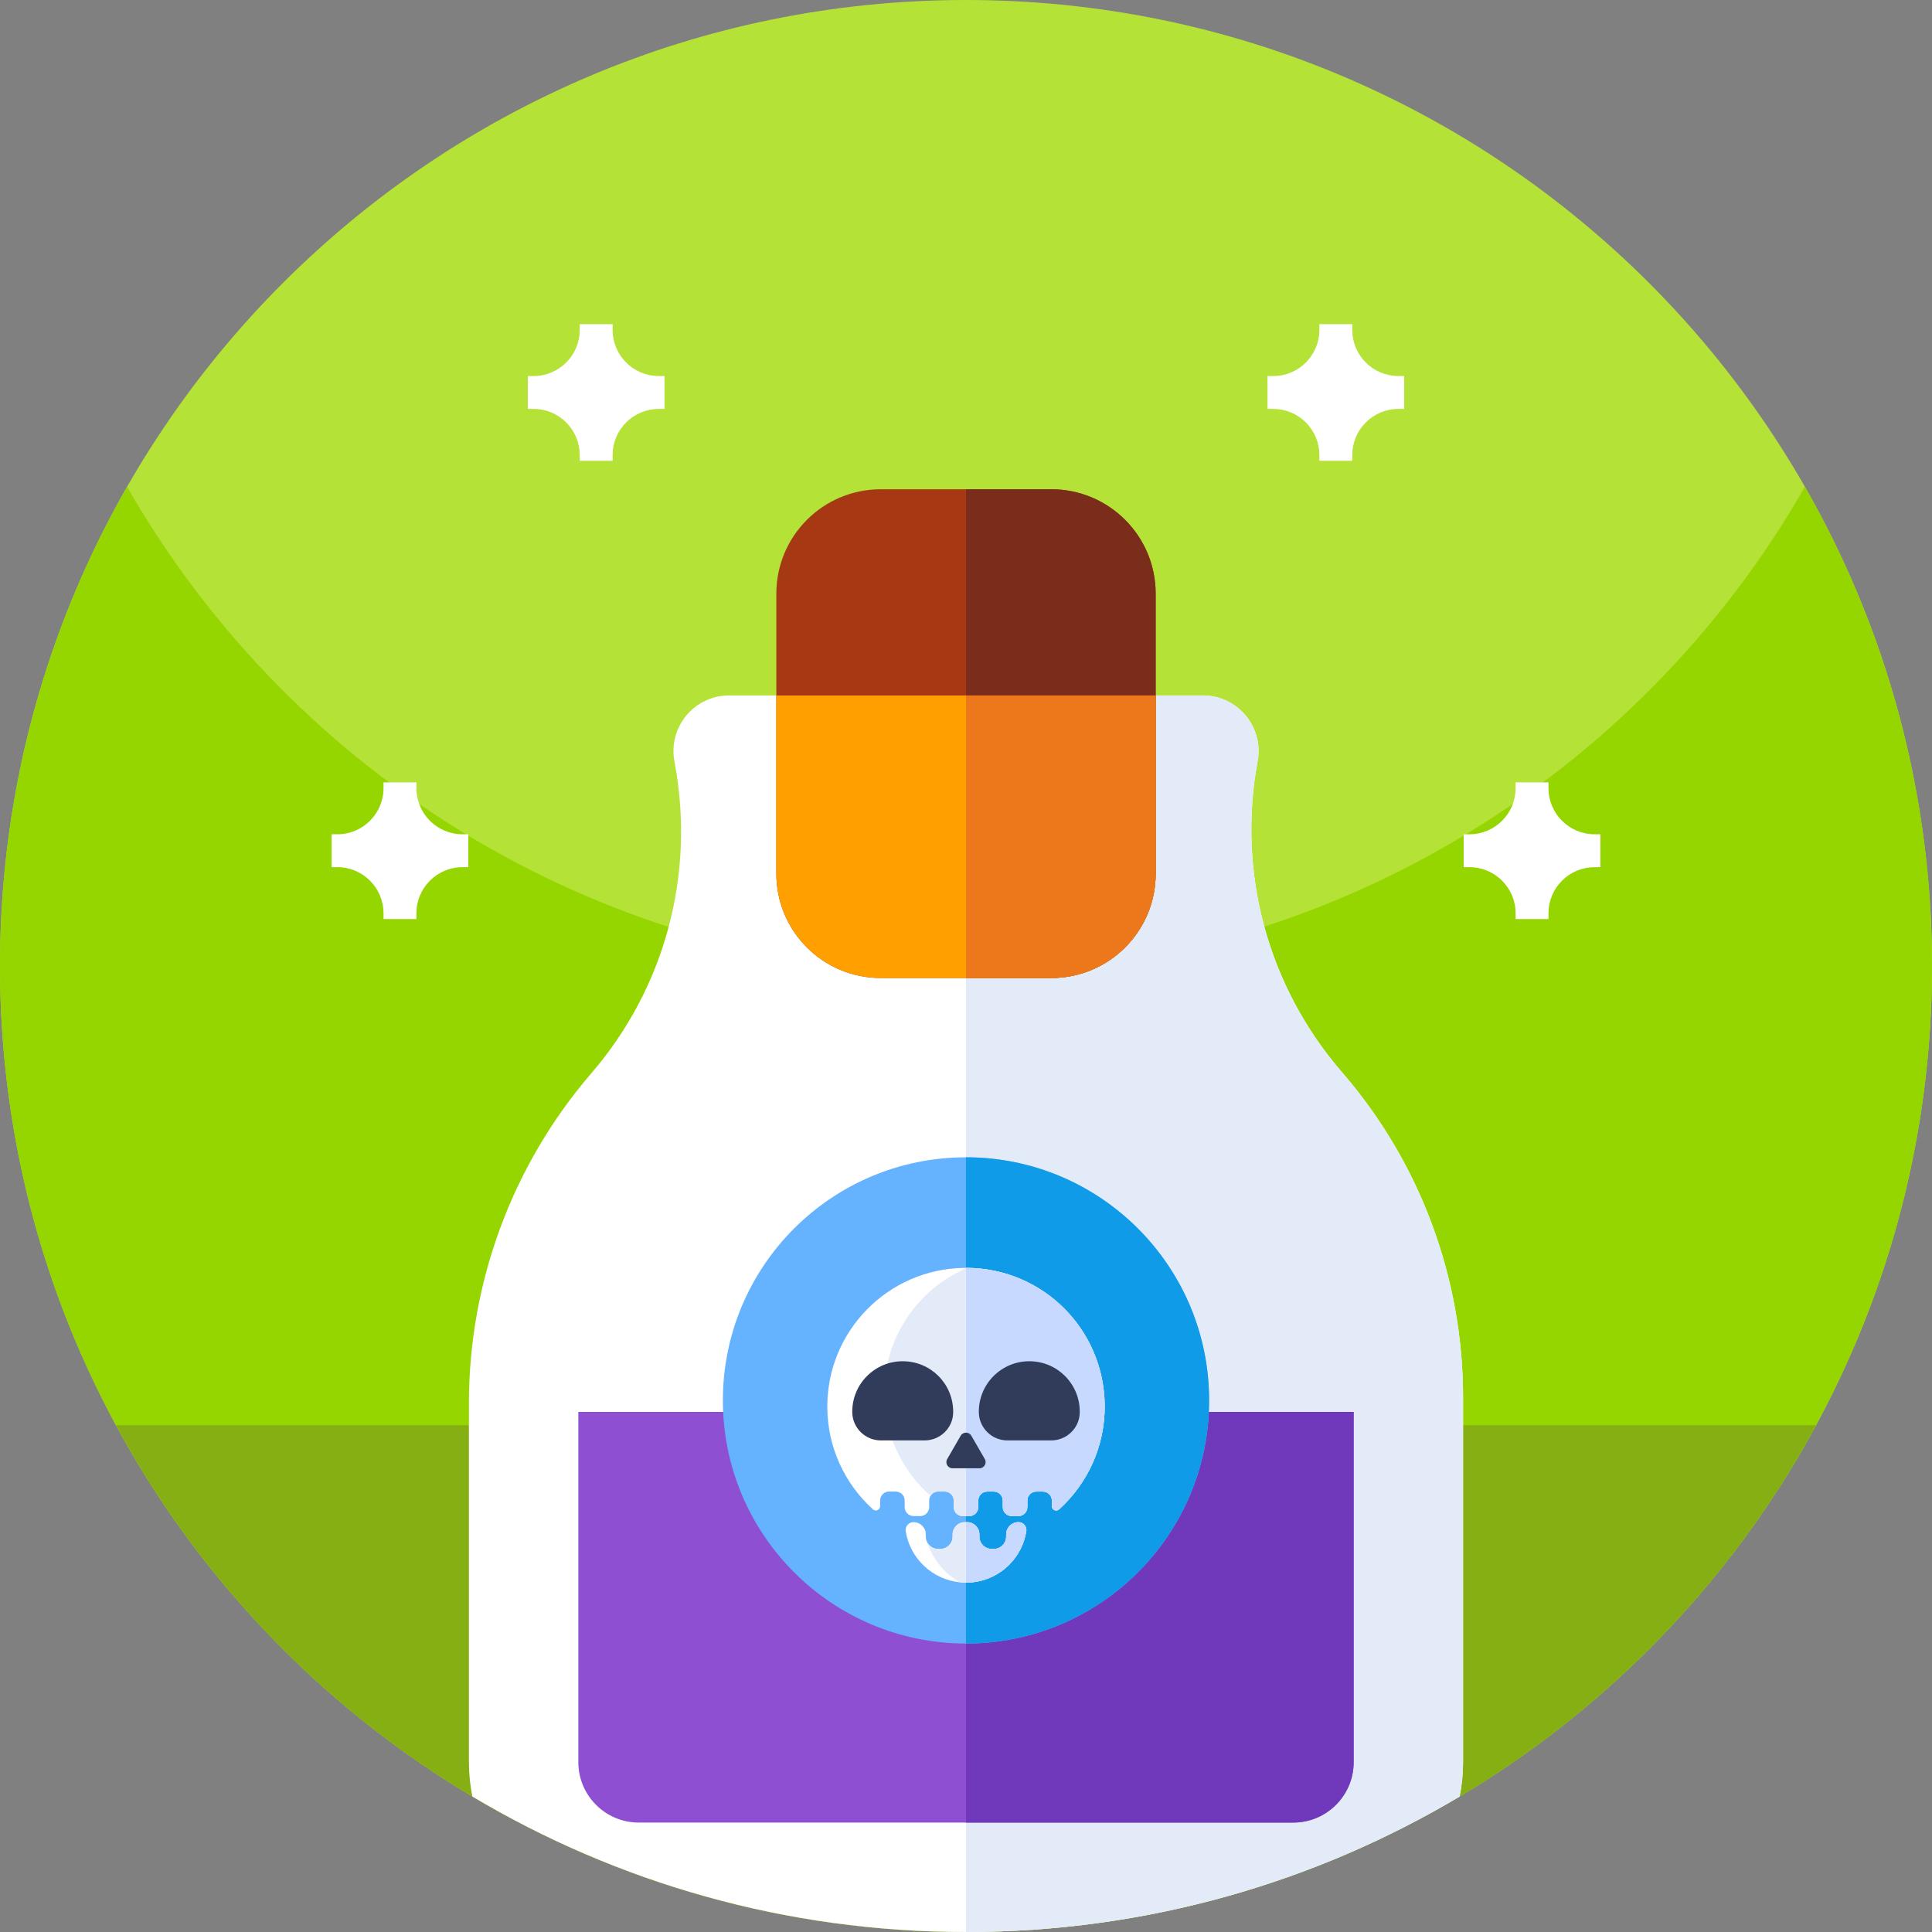 <svg height="512pt" viewBox="0 0 512 512" width="512pt" xmlns="http://www.w3.org/2000/svg"><rect x="0" y="0" width="512" height="512" fill="#808080" stroke="none"/><path d="m512 256c0 93.578-50.219 175.441-125.18 220.09-38.289 22.809-83.02 35.91-130.82 35.91h-.012c-47.789 0-92.527-13.102-130.809-35.91-74.961-44.648-125.18-126.512-125.18-220.09 0-141.379 114.621-256 256-256s256 114.621 256 256zm0 0" fill="#b5e237"/><path d="m512 256c0 26.051-3.891 51.191-11.129 74.871-32.012 104.848-129.543 181.129-244.871 181.129-104.559 0-194.488-62.699-234.23-152.551-14-31.629-21.77-66.629-21.77-103.449 0-46.219 12.25-89.57 33.68-127 44.121 77.07 127.16 129 222.32 129s178.211-51.93 222.32-129c21.43 37.43 33.68 80.781 33.68 127zm0 0" fill="#95d600"/><path d="m30.742 377.703c7.156 13.219 15.43 25.738 24.719 37.426 46.898 59.02 119.301 96.871 200.539 96.871s153.641-37.852 200.539-96.871c9.289-11.688 17.562-24.207 24.719-37.426zm0 0" fill="#85af12"/><path d="m387.73 370.328v96.672c0 3.109-.32 6.148-.91 9.09-38.289 22.809-83.02 35.91-130.82 35.91h-.012c-47.789 0-92.527-13.102-130.809-35.91-.59-2.941-.91-5.98-.91-9.09v-95.129c0-32.082 11.512-63.133 32.422-87.422 19.52-22.68 27.59-52.629 22.137-82.18l-.109-.559c-1.66-9.062 5.293-17.41 14.492-17.41h125.57c8.277 0 14.75 6.758 14.75 14.711 0 .887-.082 1.789-.25 2.699-5.473 29.629 2.688 59.711 22.418 82.508 20.66 23.891 32.031 54.473 32.031 86.109zm0 0" fill="#fff"/><path d="m387.73 370.328v96.672c0 3.109-.32 6.148-.91 9.09-38.289 22.809-83.02 35.91-130.82 35.91h-.012v-327.699h62.793c8.277 0 14.75 6.758 14.75 14.711 0 .887-.082 1.789-.25 2.699-5.473 29.629 2.688 59.711 22.418 82.508 20.66 23.891 32.031 54.473 32.031 86.109zm0 0" fill="#e4ebf8"/><path d="m358.734 374.172v92.828c0 8.82-7.18 16-16.008 16h-173.461c-8.82 0-16-7.18-16-16v-92.828zm0 0" fill="#8e4fd2"/><path d="m358.734 374.172v92.828c0 8.82-7.18 16-16.008 16h-86.73v-108.828zm0 0" fill="#7038ba"/><path d="m320.43 371.121c0 35.578-28.852 64.43-64.43 64.43h-.012c-35.578-.012-64.418-28.852-64.418-64.43 0-35.582 28.84-64.41 64.418-64.422h.012c35.578 0 64.43 28.84 64.43 64.422zm0 0" fill="#65b2ff"/><path d="m320.43 371.121c0 35.578-28.852 64.43-64.43 64.43h-.012v-128.852h.012c35.578 0 64.43 28.84 64.43 64.422zm0 0" fill="#0f9be8"/><path d="m306.262 157.301v74.238c0 15.27-12.383 27.641-27.652 27.641h-45.219c-15.27 0-27.652-12.371-27.652-27.641v-74.238c0-15.262 12.383-27.641 27.652-27.641h45.219c15.27 0 27.652 12.379 27.652 27.641zm0 0" fill="#a63914"/><path d="m306.262 157.301v74.238c0 15.27-12.383 27.641-27.652 27.641h-22.609v-129.52h22.609c15.27 0 27.652 12.379 27.652 27.641zm0 0" fill="#7a2d1a"/><path d="m306.262 184.301v47.238c0 15.27-12.383 27.641-27.652 27.641h-45.219c-15.27 0-27.652-12.371-27.652-27.641v-47.238zm0 0" fill="#ff9f00"/><path d="m306.262 184.301v47.238c0 15.27-12.383 27.641-27.652 27.641h-22.609v-74.879zm0 0" fill="#ed771b"/><path d="m271.98 405.797c-.551 3.438-2.184 6.516-4.539 8.871-2.926 2.93-6.973 4.738-11.438 4.738h-.004c-.539 0-1.066-.023-1.594-.078-7.336-.715-13.234-6.328-14.383-13.527-.203-1.273.797-2.418 2.082-2.418.898 0 1.711.363 2.301.953.281.281.516.621.676.992.176.398.273.84.273 1.305v.598c0 .629.18 1.215.488 1.711.574.922 1.598 1.539 2.762 1.539h.598c1.793 0 3.25-1.457 3.25-3.25v-.598c0-1.793 1.453-3.246 3.246-3.246h.598c1.797 0 3.25 1.453 3.25 3.246v.598c0 1.793 1.457 3.25 3.25 3.25h.598c1.793 0 3.246-1.457 3.246-3.25v-.598c0-1.793 1.457-3.246 3.25-3.246 1.289-.004 2.293 1.141 2.09 2.41zm0 0" fill="#fff"/><path d="m271.98 405.797c-.551 3.438-2.184 6.516-4.539 8.871-2.926 2.93-6.973 4.738-11.438 4.738h-.004c-.539 0-1.066-.023-1.594-.078-4.035-2.219-7.133-5.93-8.562-10.387.574.922 1.598 1.539 2.762 1.539h.598c1.793 0 3.25-1.457 3.25-3.25v-.598c0-1.793 1.453-3.25 3.246-3.25h.598c1.797 0 3.25 1.457 3.25 3.25v.598c0 1.793 1.457 3.25 3.25 3.25h.598c1.793 0 3.246-1.457 3.246-3.25v-.598c0-1.793 1.457-3.25 3.25-3.25 1.289 0 2.293 1.145 2.09 2.414zm0 0" fill="#e4ebf8"/><path d="m292.754 372.477c.078 10.914-4.602 20.738-12.09 27.52-.734.664-1.906.145-1.906-.848v-1.488c0-1.316-1.07-2.383-2.383-2.383h-1.738c-1.316 0-2.383 1.066-2.383 2.383v1.738c0 1.312-1.066 2.379-2.383 2.379h-1.734c-1.316 0-2.383-1.066-2.383-2.379v-1.738c0-1.316-1.066-2.383-2.383-2.383h-1.734c-1.32 0-2.383 1.066-2.383 2.383v1.738c0 1.312-1.07 2.379-2.383 2.379h-1.738c-.266 0-.52-.043-.762-.125-.227-.074-.438-.184-.629-.32-.602-.434-.992-1.141-.992-1.934v-1.738c0-1.316-1.066-2.383-2.383-2.383h-1.734c-.867 0-1.621.461-2.039 1.148-.219.359-.348.781-.348 1.234v1.738c0 1.312-1.066 2.379-2.379 2.379h-1.738c-1.316 0-2.383-1.066-2.383-2.379v-1.738c0-1.316-1.066-2.383-2.383-2.383h-1.734c-1.316 0-2.383 1.066-2.383 2.383v1.492c0 .992-1.172 1.512-1.902.848l-.004-.004c-7.426-6.723-12.094-16.438-12.094-27.242 0-20.07 16.086-36.379 36.066-36.746.23-.004.461-.008.691-.008h.258c20.086.133 36.34 16.27 36.492 36.477zm0 0" fill="#fff"/><path d="m292.754 372.477c.078 10.914-4.602 20.738-12.09 27.52-.734.664-1.906.145-1.906-.848v-1.488c0-1.316-1.07-2.383-2.383-2.383h-1.738c-1.316 0-2.383 1.066-2.383 2.383v1.738c0 1.312-1.066 2.379-2.383 2.379h-1.734c-1.316 0-2.383-1.066-2.383-2.379v-1.738c0-1.316-1.066-2.383-2.383-2.383h-1.734c-1.32 0-2.383 1.066-2.383 2.383v1.738c0 1.312-1.07 2.379-2.383 2.379h-1.738c-.266 0-.52-.043-.762-.125-.211-.105-.418-.211-.629-.32-.602-.434-.992-1.141-.992-1.934v-1.738c0-1.316-1.066-2.383-2.383-2.383h-1.734c-.867 0-1.621.461-2.039 1.148-7.531-6.629-12.285-16.34-12.285-27.16 0-14.926 9.047-27.742 21.953-33.262 20.086.129 36.34 16.266 36.492 36.473zm0 0" fill="#e4ebf8"/><path d="m292.754 372.477c.078 10.914-4.602 20.738-12.09 27.52-.734.664-1.906.145-1.906-.848v-1.488c0-1.316-1.07-2.383-2.383-2.383h-1.738c-1.316 0-2.383 1.066-2.383 2.383v1.738c0 1.312-1.066 2.379-2.383 2.379h-1.734c-1.316 0-2.383-1.066-2.383-2.379v-1.738c0-1.316-1.066-2.383-2.383-2.383h-1.734c-1.32 0-2.383 1.066-2.383 2.383v1.738c0 1.312-1.07 2.379-2.383 2.379h-.871v-65.777c20.207-.004 36.602 16.184 36.754 36.477zm0 0" fill="#c7d9ff"/><path d="m254.586 380.484-3.566 6.176c-.633 1.09.156 2.453 1.414 2.453h7.133c1.258 0 2.043-1.363 1.414-2.453l-3.566-6.176c-.629-1.09-2.199-1.09-2.828 0zm0 0" fill="#313b5a"/><path d="m252.598 374.406c.004-.098.004-.191.004-.289 0-7.359-5.887-13.309-13.25-13.375-7.441-.066-13.496 5.945-13.496 13.375v.121c.039 4.152 3.434 7.488 7.586 7.488h11.578c4.086 0 7.492-3.238 7.578-7.32zm0 0" fill="#313b5a"/><path d="m286.141 374.406c.004-.098.004-.191.004-.289 0-7.359-5.891-13.309-13.25-13.375-7.441-.066-13.496 5.945-13.496 13.375v.121c.039 4.152 3.434 7.488 7.586 7.488h11.578c4.086 0 7.492-3.238 7.578-7.32zm0 0" fill="#313b5a"/><path d="m271.98 405.797c-.551 3.438-2.184 6.516-4.539 8.871-2.926 2.93-6.973 4.738-11.438 4.738h-.004v-16.023h.297c1.797 0 3.25 1.457 3.25 3.25v.598c0 1.793 1.457 3.246 3.25 3.246h.598c1.793 0 3.246-1.453 3.246-3.246v-.598c0-1.793 1.457-3.25 3.25-3.25 1.289 0 2.293 1.145 2.09 2.414zm0 0" fill="#c7d9ff"/><path d="m245.082 405.328c.176.398.273.84.273 1.305v.453c-.117-.578-.211-1.164-.273-1.758zm0 0" fill="#e4ebf8"/><g fill="#fff"><path d="m387.895 221.094h1.527c6.75 0 12.227-5.477 12.227-12.227v-1.523h8.715v1.523c0 6.75 5.473 12.227 12.227 12.227h1.523v8.715h-1.523c-6.754 0-12.227 5.473-12.227 12.227v1.527h-8.715v-1.527c0-6.754-5.477-12.227-12.227-12.227h-1.527zm0 0"/><path d="m335.895 99.652h1.527c6.75 0 12.227-5.473 12.227-12.227v-1.523h8.715v1.523c0 6.754 5.473 12.227 12.227 12.227h1.523v8.719h-1.523c-6.754 0-12.227 5.473-12.227 12.227v1.523h-8.715v-1.523c0-6.754-5.477-12.227-12.227-12.227h-1.527zm0 0"/><path d="m124.105 221.094h-1.527c-6.75 0-12.227-5.477-12.227-12.227v-1.523h-8.715v1.523c0 6.75-5.473 12.227-12.227 12.227h-1.523v8.715h1.523c6.754 0 12.227 5.473 12.227 12.227v1.527h8.715v-1.527c0-6.754 5.477-12.227 12.227-12.227h1.527zm0 0"/><path d="m176.105 99.652h-1.527c-6.75 0-12.227-5.473-12.227-12.227v-1.523h-8.715v1.523c0 6.754-5.473 12.227-12.227 12.227h-1.523v8.719h1.523c6.754 0 12.227 5.473 12.227 12.227v1.523h8.715v-1.523c0-6.754 5.477-12.227 12.227-12.227h1.527zm0 0"/></g></svg>